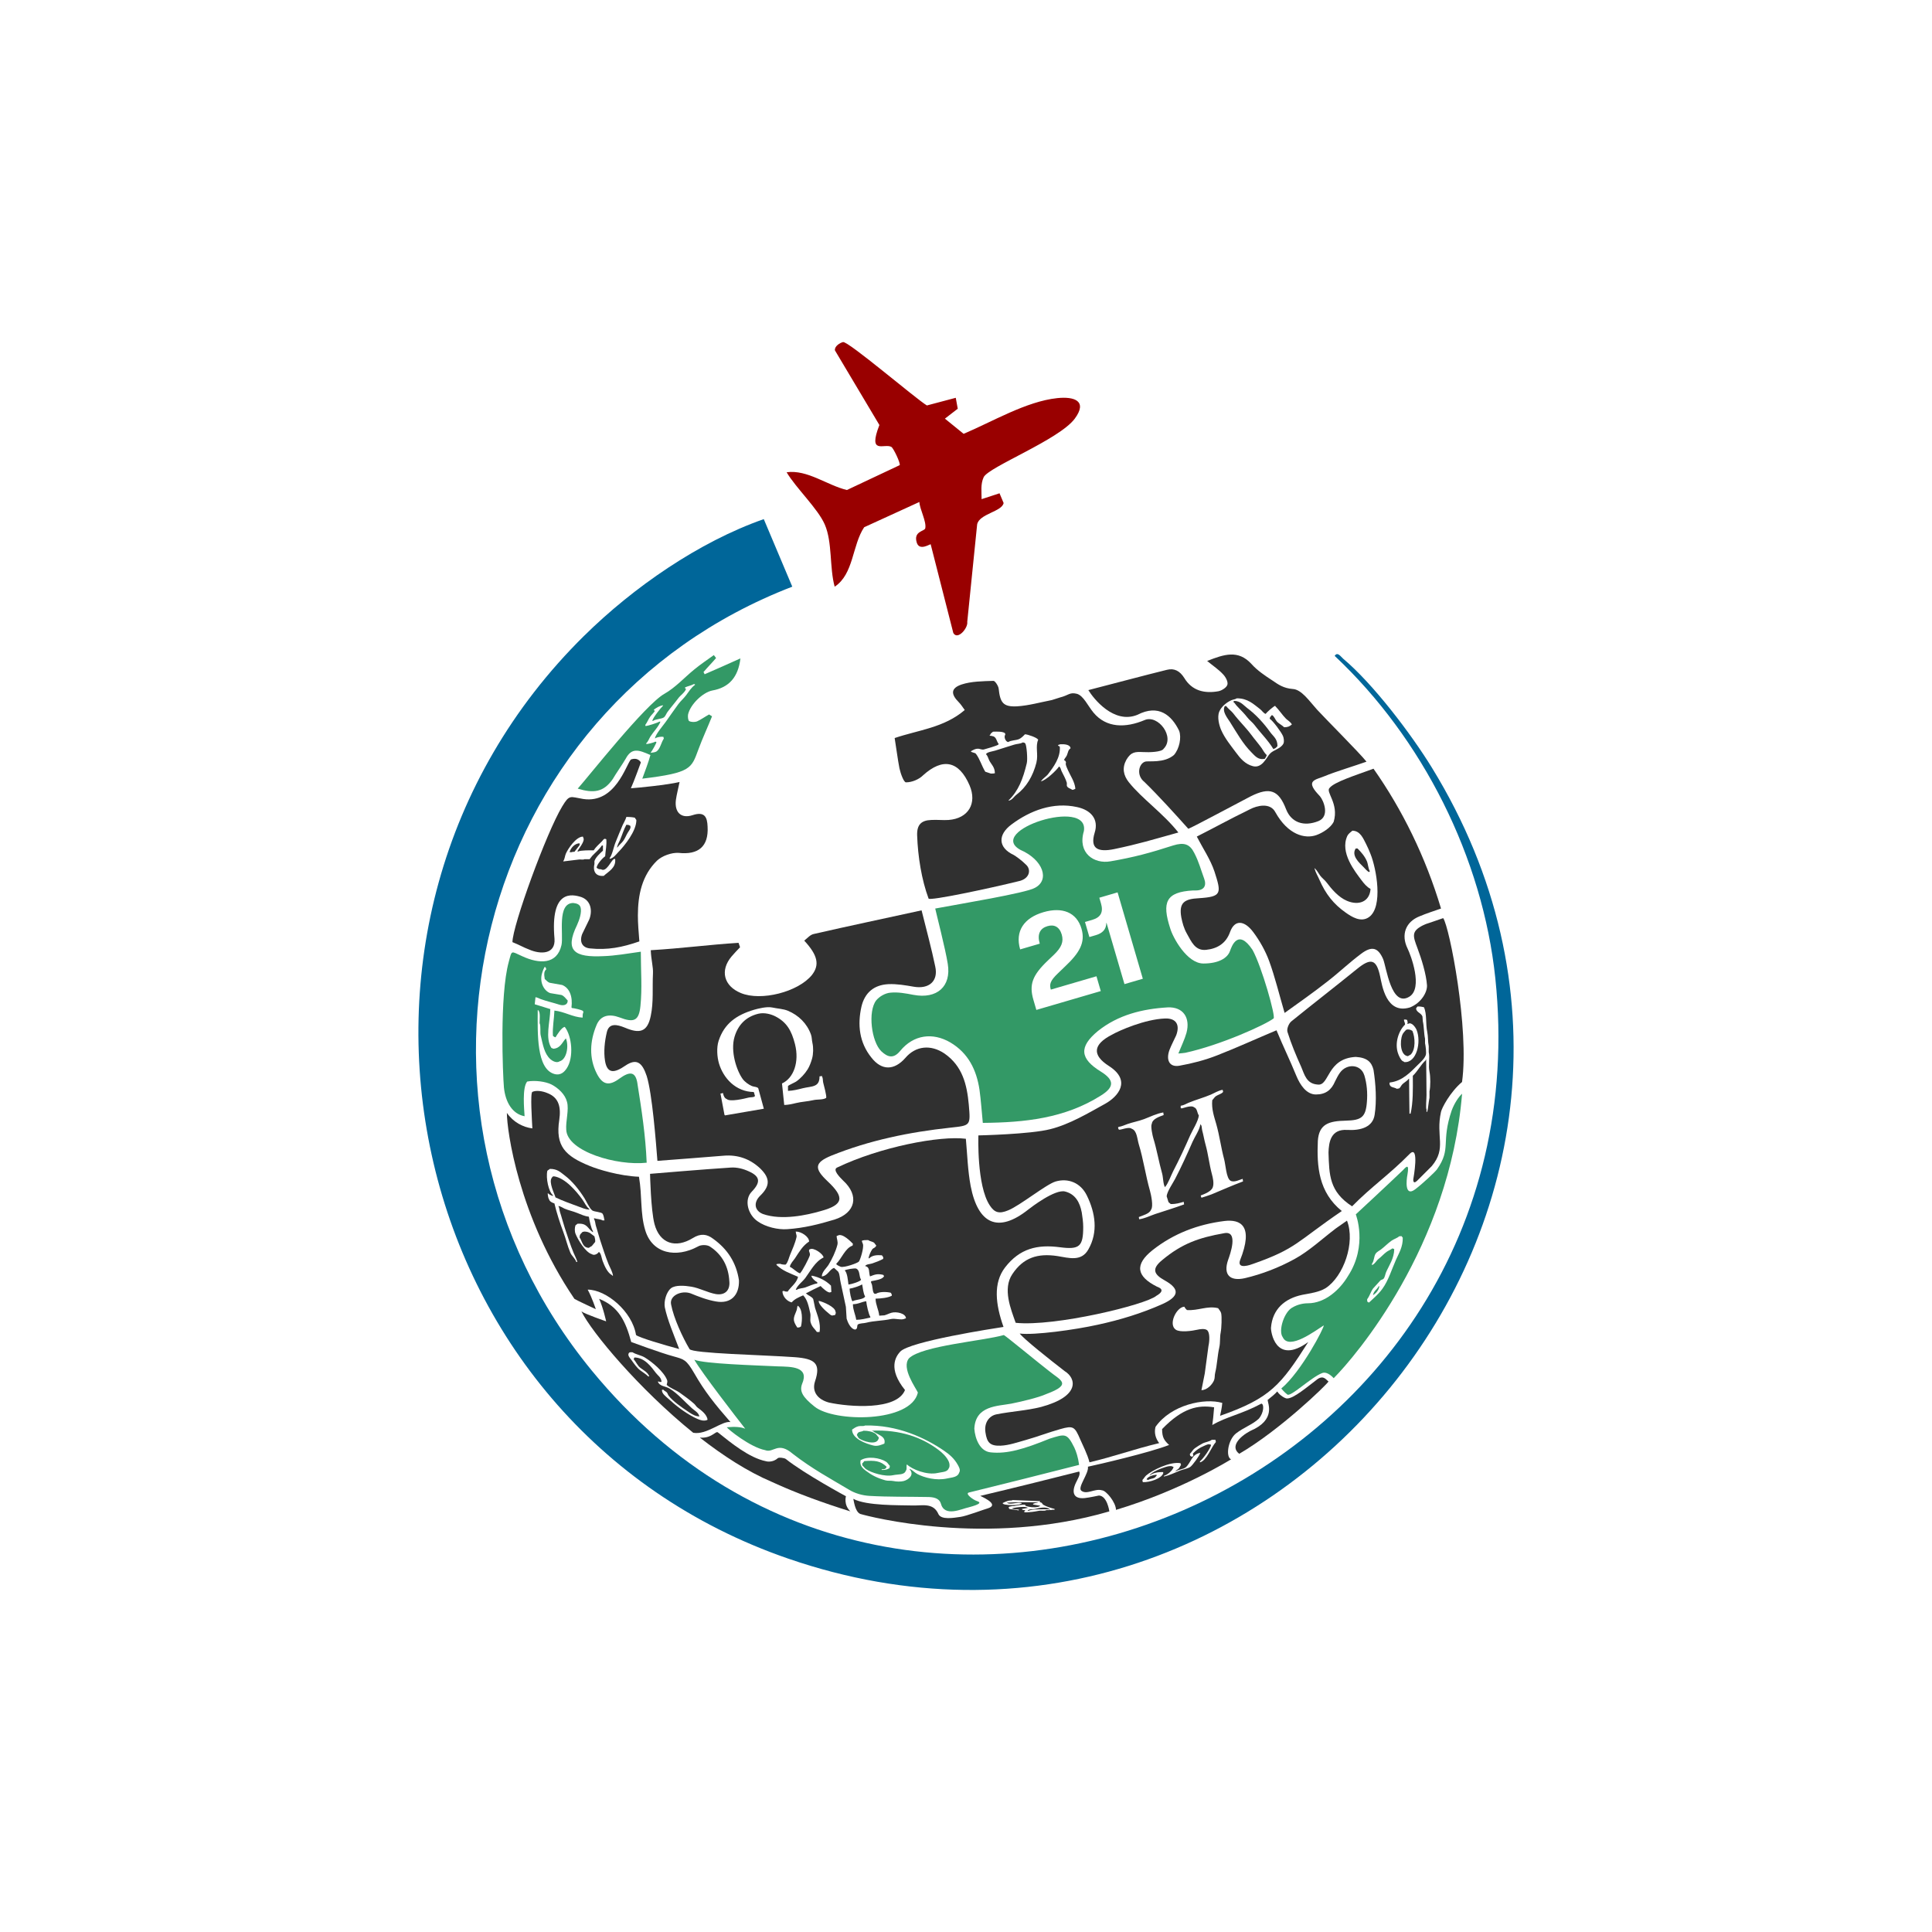 <?xml version="1.0" encoding="UTF-8"?>
<svg id="Layer_1" xmlns="http://www.w3.org/2000/svg" version="1.1" viewBox="0 0 1080 1080">
  <!-- Generator: Adobe Illustrator 29.5.1, SVG Export Plug-In . SVG Version: 2.1.0 Build 141)  -->
  <defs>
    <style>
      .st0 {
        fill: #900;
      }

      .st1 {
        fill: #396;
      }

      .st2 {
        fill: #303030;
      }

      .st3 {
        fill: #069;
      }
    </style>
  </defs>
  <g>
    <path class="st2" d="M388.13,767.73c-4.54-7.84-5.78-7.84-11.55-9.49-7.01-1.85-23.72-8.05-23.72-8.05-3.1-11.55-7.01-19.8-17.94-24.13,2.27,4.95,3.92,12.58,3.92,12.58,0,0-11.97-4.12-13.82-5.57,5.78,11.76,32.17,43.31,62.48,67.85,7.43,1.44,16.09-6.8,20.83-5.98-8.66-9.9-14.43-17.12-20.2-27.21ZM393.17,794.11c-.45-.03-.92-.13-1.4-.26-1.35-.36-2.68-1-3.68-1.51h-.01c-.07-.03-.15-.08-.22-.12-5.41-2.82-10.01-6.44-14.3-10.37-1.39-1.27-3.71-2.82-3.52-4.97h.83c.5.7,1.29.87,1.86,1.46.49.49.62,1.32,1.04,1.85,2.21,2.96,7.37,6.61,10.58,8.71,1.51,1.01,3.17,2.27,5.32,2.74.41.09.84.15,1.28.17-.05-.24-.12-.48-.21-.7-.7-1.71-2.72-2.78-3.94-3.88-4.03-3.58-7.78-8.09-12.42-10.97-2.33-1.43-5.66-1.21-6.64-3.95h.62c.31.22.84.21,1.44.21-.12-2.56-1.96-3.46-3.11-4.98-2.57-3.4-6.29-8.65-12.02-8.7-.23.44-.31.38-.42,1.04,1.37,1.47,2.1,3.56,3.73,4.77,1.78,1.32,4.17,2.53,4.97,4.76h-.62c-1.26-1.27-2.9-2.24-4.36-3.33-1.93-1.44-3.55-3.78-4.97-5.79-.56-.79-2.15-2.39-1.65-3.53.33-.96.99-.9,2.28-.82,1.75,1.19,4.94,1.72,6.84,2.91,4.11,2.52,10.68,7.94,12.44,12.63.43,1.14-.27,2.25-.21,2.7,1.98,1.84,5.03,2.78,7.27,4.34,2.69,1.9,5.6,4.02,8.08,6.22.66.59,1.15,1.54,1.86,2.07,1,.76,2.39,1.76,3.54,2.96,1.07,1.13,1.93,2.45,2.07,3.88-.68.41-1.5.51-2.36.44Z"/>
    <path class="st2" d="M472.89,836.41s-23.3-12.58-33.62-20.83c-.82-.62-3.92-1.03-4.54-.41-2.68,2.47-6.19,1.86-6.6,1.65-9.28-1.86-19.59-10.31-26.81-16.09-1.24-1.03-3.51,3.51-10.11,2.89,12.99,10.11,26.6,18.97,40.22,24.75,13.82,6.39,29.29,11.96,43.93,16.5-3.92-3.71-2.47-8.46-2.47-8.46Z"/>
    <path class="st2" d="M614.36,836s-5.76,1.23-8.03,1.44c-6.19.62-7.43-3.1-4.95-8.45.83-1.86,2.89-4.95,1.85-6.39-19.59,4.95-35.26,8.86-55.26,13.61,3.51,1.64,10.31,5.15,4.12,7.01-1.65.41-11.96,4.33-15.27,4.74-4.12.62-10.52,1.65-12.17-1.44-2.89-6.8-9.28-4.74-14.64-4.95-7.64-.21-25.78.21-33-3.71.21.42.83,7.22,3.92,8.45,4.12,1.25,70.11,18.77,139.2-1.43,0-.21-1.23-8.66-5.78-8.87ZM589.52,843.95h-1.46c-.29.19-.69.19-1.25.2.01-.65.35-.28-.2-.62-1.98-1.49-5.79-.55-8.09,0-1.47.35-3.11-.12-3.92.83-.22.19-.03-.01-.21.21h.62c1.74-1.12,8.78-.84,11.61-.84v.42h-1.67c-1.08.69-2.89.09-4.36.42-2.47.52-4.94.82-7.87.82-.06-.14-.14-.28-.21-.41.35-.26.42-.43.63-.83-.23.01-.47.01-.69,0h-.01c-.4-.01-.75-.07-.95-.21-.16-.21-.08-.06-.21-.41,1.11-.2,2.21-.42,3.32-.62-.21-.16-.06-.08-.42-.2-1.25-.84-8.01.07-8.71.62h.42c.8.48,2.96.31,3.74.61v.21h-.21v.21c-1.53-.49-3.84-.51-5.17-.83-.16-.29-.24-.36-.31-.57-.03-.11-.07-.24-.1-.47.49-.27.57-.37,1.44-.42.38-.23.95-.1,1.54-.15h.02c.1-.01.21-.02.3-.05.83-.19,5.09-1.05,6.02-.63v.42c.45.24,1.14.47,1.92.62h0c2.12.44,5.02.48,6.36-.41-.22-.19-.01.01-.2-.21-1.25-.2-2.48-.42-3.73-.62v-.41c.2-.07.41-.14.61-.21.57-.36,1.72-.25,2.28-.63-2.34,0-4.75-.04-7.16-.04h-.01c-2.36-.01-4.72,0-7.01.08h-.01c-1.09.03-2.17.09-3.21.16v.22h.21c.92.58,2.56.3,4.2.07h.01c1.34-.21,2.68-.38,3.66-.07v.41h-.41c-.48.34-1.57.56-2.89.68-2.68.22-6.23-.02-7.07-.68-.16-.21-.07-.06-.21-.41.87-.47,2.05-.95,3.11-1.26.26-.07.51-.09.78-.11h.01c.63-.03,1.25,0,1.7-.3,1.89.08,3.77.15,5.66.23,3.23.13,6.45.26,9.68.38-.08.21-.14.42-.21.62,1.57.14,1.16.9,2.07,1.46,1.56.95,4.32,1.82,6.22,2.27v.42Z"/>
    <path class="st2" d="M646.53,824.36v.62c-.4.26-.68.83-1.05,1.04-1.07.63-2.5.56-3.53,1.25-.47-.06-.57-.05-.82-.22h-.2c.56-1.77,3.97-2.57,5.59-2.68Z"/>
    <path class="st2" d="M705.1,784.64c-11.13,5.99-19.39,7.22-27.42,11.96.2-1.02.83-6.8,1.02-9.9-8.86-1.44-17.53.21-29.08,12.17,0,4.74,1.23,6.39,3.92,8.87-10.93,4.32-39.6,10.92-45.38,12.16.62,3.72-5.97,11.55-3.71,13.41,3.1,2.47,7.64-1.44,11.55-.21,2.27,0,7.84,6.8,7.84,10.93,37.12-11.14,63.94-28.05,64.35-28.26-3.1-1.23-1.85-10.72,2.68-14.43,4.54-3.52,9.28-4.96,12.79-8.26,2.89-3.29,3.1-8.24,1.44-8.45ZM665.38,820.02c-1.7,1.09-3.88,1.28-5.81,2.07-2.82,1.14-5.72,2.58-8.91,3.32v-.42c1.94-.58,4.9-2.9,5.39-4.97-.21-.07-.42-.13-.62-.21-.85-.57-2.84-.07-3.74.21-2.71.85-7.74,2.69-9.11,4.76h.2c1.56-1.47,4.94-2,7.45-1.86v.42c.06.2.16.08,0,.21-.84,2.96-7.72,5.22-11.39,4.97-.12-.36-.19-.65-.21-1.23.78-.73,1.27-1.79,2.08-2.5,3.12-2.74,13.23-7.95,19.27-6.85v.42c.15.22.12.2.21.62-.47.48-.64,1.11-1.04,1.65-.56.75-1.54,1.07-2.07,1.86h.21c1.36-1.07,4.37-1.18,5.59-2.28,2.9-2.59,3.28-7.32,8.08-8.07-.33,1.56-4.4,7.1-5.6,7.88ZM670.78,817.5v-.62c1.42-.99,6.08-7.28,6.22-9.32h-.42c-.97-.61-2.56.31-3.32.62-2.93,1.23-4.41,2.34-6.43,4.35.07.69.38,1.11.21,1.22-.21.3-.41.38-.63.63-.35-.12-.19-.05-.4-.21-.79-.26-.82-.42-.84-1.46.99-.91,1.62-2.32,2.7-3.1,1.29-.95,2.97-1.96,4.34-2.69,1.56-.83,3.82-.98,5.19-2.07h2.07v.42c.15.23.14.36.21.83-2.56,2.78-5.1,10.41-8.92,11.39Z"/>
    <path class="st2" d="M736.66,770.82c-5.77,4.33-13.61,11.14-17.32,10.93-.82,0-3.71-1.44-5.36-3.92-1.44,1.65-3.09,2.89-5.36,4.74,0,1.86,4.95,11.14-9.69,17.32-6.19,3.3-11.34,8.87-6.19,12.79,22.69-13.2,48.88-38.57,49.91-40.42-1.44-1.03-2.68-3.51-5.98-1.44Z"/>
    <path class="st2" d="M783.96,578.36c.45-1.11,1.39-1.83,2.07-2.69.43-.08.4-.06.62-.21,1.57-.01,2,.29,2.9.83,1.58,3.73,1.82,10.24-.82,13.07-.41.45-1.2.61-1.65,1.04-4.34-.33-4.69-8.26-3.12-12.03Z"/>
    <path class="st2" d="M806.78,513.23c-4.33,1.44-6.39,2.27-9.7,3.31-.62.2-1.23.62-1.85.83-6.39,3.29-5.37,5.97-2.89,12.58,2.27,5.99,4.95,14.64,5.36,20.83.21,3.91-3.3,9.9-9.48,12.37-13.4,4.13-15.67-12.58-16.71-17.31-2.06-9.7-5.16-10.53-13-4.13-12.98,10.53-23.71,18.77-36.7,29.29-1.44,1.25-2.68,4.33-2.06,5.99,2.06,6.6,4.74,13,7.63,19.39,1.85,4.33,2.89,9.49,9.28,9.9,6.6.83,4.95-14.64,21.24-15.46,6.6.41,8.87,3.09,9.9,7.22,1.25,7.84,1.86,17.31.63,25.15-1.04,6.81-7.64,8.87-15.27,8.45-9.28-.62-10.32,6.81-10.52,12.59.41,12.58.41,21.86,13.19,30.11,10.93-11.14,20.62-17.54,32.38-29.5,5.36-4.95,1.85,14.23,1.85,14.23,0,0-.41,3.3,2.06,1.04,4.33-4.33,8.05-8.05,8.26-8.26,8.45-10.11,2.06-16.5,5.15-30.31.42-2.06,4.96-10.93,11.76-16.71,4.12-29.69-7.01-86.62-10.52-91.57ZM785.43,572.76c-.05-1.4-.49-1.43-.63-2.69.36-.13.21-.04.41-.2.44.06.84.13,1.26.2.3.56.41.88.41,1.86-.16.22-.07.06-.21.42h.42c2.07-1.32,4.29,2.14,4.77,3.32,2.79,6.81.01,18.63-6.85,18.04-.35-.42-.59-.29-1.05-.63-.94-.69-1.82-2.58-2.27-3.73-2.46-6.21.41-13.53,3.74-16.59ZM799.1,610.1v3.53c-.55,2.5-.69,5.64-1.25,7.86h-.42v-1.25c-.52-.86,0-5.95,0-8.08,0-6.65-.16-13.34-.2-19.9h-.22v.42c-2.78,2.46-4.52,6.15-7.24,8.7.07,7.48.19,15.01-1.25,21.15h-.62c-.06-6.05-.2-13.17-.21-19.48h-.21c-.99,1.43-2.89,2.15-3.94,3.52-.44.59-.82,1.48-1.44,1.86-.42.08-.83.15-1.25.22-1.67-1.04-4.03-.52-4.15-3.11.16-.21.07-.06.21-.42,6.96-.76,11.6-5.79,15.55-9.73,1.5-1.51,3.83-3.45,4.56-5.6.43-1.21-.08-5.12-.42-6.64v-2.49c-.65-3-.55-6.8-1.23-9.73-.08-.9-.15-1.79-.21-2.7-.66-1.89-3.1-2.26-3.53-4.15-.09-.63.3-.91.83-1.46,1.47-.02,2.49.17,3.52.42,1.75,3.81.87,9.27,1.87,13.89.51,2.34.3,5.5.82,7.87v3.32c.7,3.24-.33,7.49.42,10.98.59,2.81.61,8.2,0,11Z"/>
    <g>
      <path class="st1" d="M770.67,719.03h.41c-.27,2.06-1.83,3.91-3.33,4.79v.2h-.21c.36-2.48,2.26-3.17,3.13-4.98Z"/>
      <path class="st1" d="M811.52,620.69c-6.18,18.14,0,21.24-8.24,33-1.04,1.43-8.05,8.03-12.17,11.13-5.99,4.54-4.95-5.16-4.33-8.26,1.02-5.97-.42-4.74-2.48-2.47-9.69,9.28-26.4,24.74-26.4,24.74,0,0,6.81,17.33-4.33,34.44-4.53,7.63-12.79,15.27-22.47,15.27-2.89,0-5.99.81-8.45,2.26-4.75,2.27-8.26,13.2-5.58,16.71,3.52,7.63,18.56-3.92,22.89-6.6.63.62-12.37,25.78-23.71,35.27.2.2,1.64,2.06,3.3,3.3,1.65,1.86,13.2-9.49,19.6-11.96,2.06-.83,4.74,1.03,6.39,2.89,11.96-11.96,64.76-73.42,71.77-159.01-1.85,1.64-4.33,5.36-5.78,9.28ZM780.41,704.1c-2.5,5.65-4.23,11.64-7.66,16.37-2.21,3.04-4.8,5.15-7.46,7.67-.26-.1-.63-.24-.84-.42-.21-.31-.21-.85-.2-1.44,1.4-1.79,2-4.2,3.31-6,1.4-1.54,2.78-3.05,4.17-4.58.44-.33,1.26-.43,1.64-.83.82-.83.97-2.58,1.46-3.71,1.69-3.88,4.46-7.59,4.56-12.86-.44-.23-.4-.3-1.05-.43-.95.78-2.1,1.16-3.11,1.86-1.61,1.14-2.96,2.75-4.55,3.96-1.3.98-2.08,2.91-3.74,3.52v-.83c1.23-1.37,1.02-4.03,2.07-5.6.63-.94,1.98-1.57,2.91-2.27,2.03-1.53,3.9-3.51,6-4.98,1.36-.93,3.1-1.42,4.36-2.48h0s1.26-.01,1.26-.01c.16.3.37.59.61.83.13,5.15-2.15,8.66-3.73,12.23Z"/>
    </g>
    <g>
      <path class="st1" d="M482.73,799.77c2.63.01,5.01.54,6.63,1.64.73.5,1.15,1.53,1.87,2.07-.02.52-.02.78-.21,1.05-1.35,3.66-8.94.94-10.78-.43-.58-.41-.8-1.29-1.23-1.85.07-.43.05-.41.21-.62.57-1.59,2.19-1.06,3.52-1.86Z"/>
      <path class="st1" d="M546.1,839.09c-2.06-.63-6.8-4.13-4.53-4.75,20.82-5.16,40-9.9,61.66-15.46-.62-4.54-1.65-7.43-2.68-9.69-4.12-8.26-5.16-7.64-13.82-4.96-14.23,5.78-23.72,8.66-33,7.64-5.97-.62-8.65-7.64-9.07-13.2.62-13,13-12.58,20.62-14.02,5.16-1.04,15.06-3.3,19.6-5.37,15.06-5.57,7.63-7.84,1.65-12.79-5.37-4.12-24.14-19.59-25.37-20.2-11.55,3.3-45.79,5.97-53.01,12.98-4.53,5.37,3.92,16.71,4.95,19.19-3.91,16.91-46.81,16.7-57.75,7.84-6.8-5.37-8.45-8.66-7.01-12.59,4.33-9.9-6.18-9.69-13.4-9.9-13.4-.62-41.04-1.44-46.81-3.71,4.12,7.22,23.92,32.79,28.46,38.57-2.48-1.02-5.57-1.23-10.32-.83.62,1.04,13,11.14,21.45,12.8,4.74,1.85,7.01-5.16,15.46,2.06,10.93,8.45,20.63,13.61,31.35,20.01,3.31,2.06,7.64,3.3,11.55,3.5,10.72.62,21.45.41,32.17.62,3.1,0,6.6.41,7.64,3.5,2.06,8.05,11.54,3.1,15.67,2.27,6.18-1.65,7.21-2.69,4.53-3.51ZM536.2,823.15c-.84,2.68-3.88,2.68-6.82,3.33-6.01,1.32-12.61-.41-16.59-2.49-1.5-.8-2.78-2.33-4.36-2.91v.2c3,3.18-.68,5.97-3.31,6.64-1.6.42-4.13.34-5.6,0-1.68-.36-3.04.02-4.56-.4-4.75-1.35-7.6-2.84-10.99-5.39-1.68-1.27-3.51-2.86-2.9-5.8,3.87-2.54,10.9-1.41,14.3.82.86.57,1.36,1.56,2.07,2.29-.07.41-.14.83-.21,1.25-1.23.72-2.17,1.05-4.34,1.03v-.4c1.2.05,2.1-.05,2.48-.84.16-.21.13-.19.21-.61-3.45-3.26-6.47-3.56-12.45-3.11-.31.47-.82,1.05-1.23,1.44.12.34.17.5.21,1.04.73.58,1.29,1.55,2.07,2.07,2.81,1.9,10.33,4.36,15.14,3.32,2.92-.63,6.13.02,7.04-2.48.87-1.01.06-2.54.62-3.53,2.78,2.72,11.13,6.16,17.21,4.77,2.64-.61,5.39-.4,6.23-2.7.61-.84.42-2.52,0-3.53-1.14-2.74-3.75-5.16-6.02-6.84-9.08-6.77-20.98-11.21-36.89-10.58v.2h.42c2.36,2.12,7.56,2.75,6.43,7.06-1.46.5-3.69,1.69-6.22,1.04-4.24-1.06-11.85-3.81-11.82-8.9,1.09-.7,2.01-1.47,3.53-1.86,1.08-.3,2.84.14,3.71-.41,18.04-.45,33.61,6.87,44.16,14.09,3.19,2.17,5.74,4.42,7.67,7.86.45.84,1.76,2.88.82,4.33Z"/>
    </g>
    <path class="st2" d="M762.65,601.09c-1.86-6.18-9.7-6.8-13.61-1.44-1.04,1.44-1.86,3.1-2.69,4.75-2.06,4.95-5.36,7.42-10.72,7.42s-8.86-5.36-10.92-10.31c-3.71-9.08-7.22-16.09-11.14-25.57-11.34,4.74-22.07,9.69-33.2,14.02-6.8,2.68-14.02,4.53-21.04,5.78-5.76,1.02-7.63-3.31-5.57-8.87,1.04-2.68,2.48-5.36,3.71-8.05,2.27-5.97,0-9.69-6.18-9.48-11.34.41-25.78,6.8-29.71,9.07-10.52,5.37-11.34,11.34-1.64,17.52,12.79,8.26,4.95,17.12-2.06,21.04-9.7,5.36-20.01,11.55-30.73,14.23-11.14,2.89-40.22,3.5-40.22,3.5,0,0-1.04,28.05,6.39,39.18,2.68,4.12,5.37,4.75,10.32,2.68,6.59-2.68,21.03-14.43,26.4-16.08,7.01-2.06,14.02.62,17.53,7.84,4.74,9.69,6.39,20.41.83,30.11-3.92,7.01-10.93,4.74-17.33,3.71-10.93-1.65-18.97.81-25.16,10.1-5.57,8.26-.82,19.6,1.86,27.22,21.86,2.27,72.8-10.11,78.58-15.06,5.78-3.3,1.44-4.74.41-5.15-11.55-5.78-12.58-12.38-2.47-20.42,11.75-9.28,25.36-14.44,40.21-16.29,8.87-1.04,16.5,2.48,8.66,22.07-1.65,5.16,5.78,2.48,7.43,1.86,24.13-8.47,24.13-12.17,49.49-29.5-13-10.51-14.02-24.95-13.4-39.18.62-9.49,6.18-11.14,15.67-11.34,8.66-.21,11.13-1.86,11.76-10.53.41-4.95,0-10.1-1.44-14.85ZM677.23,667.67c-.82.35-5.46,1.86-5.59,1.86-.21-.29-.33-.8-.42-1.25,2.24-.84,5.71-2.24,6.64-4.34.95-2.19.14-5.66-.42-7.67-1.47-5.51-2.05-11.14-3.52-16.38-.77-2.72-1.15-5.38-1.86-7.87-.34-1.22-.08-2.93-1.04-3.52-.41,3.05-3.17,7.02-4.36,9.73-3.12,7.1-6.21,13.94-9.73,20.72-1.19,2.31-4.54,7.14-4.76,9.75.35,1.11.69,2.21,1.04,3.32.41.35.82.69,1.25,1.04,3.2.07,4.96-.63,7.25-1.23.07.47.13.97.21,1.44-5.34,1.98-10.61,3.54-16.17,5.39-2.86.98-5.75,2.46-8.94,2.93-.07-.41-.13-.83-.2-1.25,2.2-.92,6.06-1.84,6.85-4.15,1.41-1.75-.02-8.45-.63-10.57-2.41-8.48-3.69-17.64-6.22-25.91-.93-3.06-1.02-7.71-3.94-8.71-1.86-1.43-6.42.98-7.25.42-.28-.35-.34-.66-.41-1.25h.21v-.22c1.84-.2,3.61-1.13,5.17-1.65,3.14-1.05,6.01-1.54,9.12-2.69,3.3-1.23,7.1-3.18,10.78-3.74.07.49.14.98.21,1.46-2.33.86-6.37,2.12-6.64,4.97-.78,1.18.47,6.67.83,7.87,1.96,6.33,3.13,13.44,4.97,19.9.61,2.15.52,6.11,1.65,7.66v-.21c1.72-1.92,3.27-6.42,4.56-8.91,3.4-6.52,6.49-13.16,9.53-20.1,1.26-2.82,4.46-7.77,4.77-10.98-1.06-1.48-.83-3.91-2.69-4.56-1.64-1.44-6.82.85-7.04.62-.14-.08-.28-.14-.42-.21v-1.25c1.67-.19,3.04-1.12,4.36-1.66,4.23-1.75,8.29-2.79,12.44-4.55,2.04-.87,4.24-2.33,6.64-2.7.12.57.36.98.21,1.25-.9,1.08-2.77,1.47-3.94,2.28-.86.59-1.34,1.55-2.07,2.27-.47,5.07,1.11,9.35,2.28,13.47,1.82,6.45,2.63,13.12,4.36,19.49.86,3.25,1.19,10.58,3.52,12.02,2.03,1.26,5.38-.65,6.84-1.02.07.48.13.95.21,1.44-5.89,2.22-11.83,4.8-17.62,7.25Z"/>
    <path class="st1" d="M700.16,530.98c-8.24-12.38-11.75-1.65-12.58.62-1.44,4.12-6.6,7.01-14.85,7.01-9.28,0-17.12-14.65-18.56-19.6-4.75-14.64-2.48-20.41,12.79-21.24h1.44c4.74,0,6.18-2.68,4.74-6.6-2.06-5.57-2.89-9.28-5.57-14.43-2.48-4.95-5.78-5.99-11.76-4.13-12.79,4.13-21.86,6.6-35.05,8.87-9.08,1.65-18.56-4.54-14.86-16.91,3.1-18.98-55.06-.21-35.47,10.52,12.79,5.57,16.5,16.91,8.05,21.24-4.95,2.89-42.49,9.07-55.68,11.55.41,2.06,5.78,22.89,7.01,30.94,2.06,12.58-5.99,19.8-19.18,17.31-4.33-.83-8.66-1.64-12.79-1.23-2.89.21-6.19,2.06-8.05,4.33-4.74,6.18-2.68,23.1,2.89,28.46,3.51,3.3,6.81,4.33,10.52-.21,7.43-9.07,18.15-10.52,28.05-4.74,10.11,5.99,14.64,15.46,16.29,26.4.83,5.99,1.23,12.17,1.86,18.56,23.3-.21,45.77-2.48,65.99-15.27,7.63-4.74,7.63-8.66,0-13.4-11.75-7.22-12.38-13.82-1.65-22.68,11.34-9.07,24.95-12.38,38.99-13.21,8.66-.41,12.79,5.78,10.52,14.23-1.04,3.71-2.89,7.43-4.54,11.55,1.86-.2,2.89-.2,3.92-.41,19.8-4.33,44.75-15.67,49.29-19.18,1.44-.62-6.6-29.08-11.76-38.36ZM579.32,564.54l-1.63-5.59c-2.5-8.55-.65-13.73,8.14-22.08l3.17-3.02c4.45-4.23,5.68-7.43,4.52-11.43-1.27-4.34-4.24-5.8-7.96-4.7-4.08,1.19-5.92,4.35-4.33,9.8l-10.96,3.2c-2.99-10.21,2.18-17.63,13.01-20.8,10.48-3.07,18.58.02,21.29,9.27,2.26,7.73-1.14,13.52-9.37,21.24l-3.8,3.66c-4.45,4.23-4.84,6.21-3.99,9.11l25.52-7.46,2.41,8.28-36.01,10.53ZM628.58,550.13l-10.01-34.21-.13.03c-.07,3.62-2.15,5.72-5.88,6.81l-3.59,1.05-2.46-8.42,4.01-1.16c4.96-1.46,6.32-4.47,4.95-9.16l-.94-3.24,10.21-2.99,14.11,48.29-10.27,3Z"/>
    <g>
      <path class="st2" d="M474.29,718.07c-.28-2.19-.64-6.68-2.07-7.87.33-.56,5.82-1.43,6.43-1.04,2.2,1.01,1.42,4.25,2.69,6.22-.43,1.01-5.48,2.56-7.04,2.69Z"/>
      <path class="st2" d="M476.57,727.41c-.72-.44-1.68-5.64-1.65-7.05,1.58-.15,5.68-1.51,6.84-2.29h.21c.4,1.89.62,5.12,1.65,6.64-.73,1.82-5.32,1.67-7.04,2.7Z"/>
      <path class="st2" d="M484.23,727.4c.16,1.92,1.35,7.37,2.28,8.7v.42c-2.49.54-5.1,1.26-7.87,1.26-.43-2.97-1.85-5.55-1.86-8.71,3.18-.07,4.82-1.35,7.45-1.67Z"/>
      <path class="st2" d="M604.67,677.61c-1.02-5.37-3.51-10.11-9.28-11.55-5.57-1.44-18.77,8.66-20.62,10.11-16.91,13.4-28.05,8.05-32.17-13.19-1.65-8.87-1.85-17.33-2.68-26.4-14.44-1.86-47.85,4.53-71.97,16.08-2.68,1.23,1.44,5.36,3.3,7.22,9.28,8.45,7.01,18.14-4.74,21.86-8.87,2.68-17.12,4.75-26.4,5.37-5.16.41-12.17-1.25-16.5-4.33-5.57-3.71-7.84-12.17-3.3-16.71,4.95-5.16,4.74-8.45-1.86-11.34-3.1-1.44-6.6-2.27-9.9-2.06-13.4.83-45.17,3.51-45.17,3.51,0,0,.42,20.21,2.48,28.05,2.89,10.92,11.75,13.81,21.45,7.84,4.33-2.69,7.84-2.27,11.34.41,8.05,5.78,13,13.4,14.44,23.3.2,8.26-4.54,13.21-12.79,11.76-4.95-.83-9.7-2.68-14.23-4.54-5.16-1.85-11.97,1.25-10.93,6.19,1.44,7.63,6.39,18.35,10.31,24.95,1.44,2.47,41.87,3.3,58.78,4.53,11.13.83,14.85,3.31,11.34,13.61-1.85,5.78,1.65,10.11,7.84,11.76,11.34,2.47,37.95,4.53,42.49-7.01-9.7-11.97-5.16-18.77-2.69-21.45,5.37-5.78,52.39-12.99,57.75-13.82-4.53-12.79-5.78-24.55.83-33.2,8.26-10.72,18.15-13,30.73-11.34,10.93,1.43,13-.42,13-11.35,0-2.68-.42-5.57-.83-8.24ZM447.76,741.49c-.66.42-.84.62-2.07.62-2.79-4.23-2.21-5.15-.42-9.54.34-.84.3-1.98.62-2.69,2.83,1.62,2.7,8.16,1.87,11.61ZM458.12,744.6h-1.46c-1.29-1.89-2.72-2.69-3.52-5.38-.45-1.52.19-3.43-.21-5.18-.91-3.98-1.58-7.49-3.94-9.94-2.57,1.09-4.72,2.01-6.44,3.94-2.55-.57-5.08-3.17-5.17-6.22.31-.11.36-.13.84-.21.49.36,1.2.42,2.06.42,1.69-2.57,5.15-4.87,5.81-8.3-4.76-2.1-8.54-3.26-12.03-6.64v-.42c.5-.16,1.28-.21,2.06-.2.54.37,2.83.57,3.12.41,1.3-1.4,1.68-3.67,2.49-5.59,1.23-2.96,2.78-6.37,3.52-9.74.23-1.13-.41-1.84-.42-3.11,2.99-.05,7.44,2.83,7.46,5.58-3.6,2.35-5.5,5.75-7.87,9.34-.93,1.41-2.54,2.86-2.9,4.77,2.04.99,3.66,3,5.8,3.73v-.21c1.04-.84,5-8.36,5.39-9.96.3-1.21-.72-2.14-.42-2.9.27-.52-.09-.14.42-.41,2.03-1.3,7.55,2.64,7.66,4.56-4.75,2.34-7.14,7.32-10.15,11.4-1.53,2.07-4.49,4.12-5.39,6.64h.62c1.23-.83,3.06-.76,4.58-1.25,2.2-.73,4.39-1.92,6.85-2.28v-.62c-1.25-.72-2.85-2.1-3.34-3.53h.21v-.21c4.32.83,8.17,2.98,10.78,5.59.08,1.19.15,2.35.21,3.53-.2.08-.41.14-.62.2-1.19.64-4.65-2.68-5.39-3.52-2.77,1.25-5.61,2.77-8.29,4.15.21.16.06.08.42.2,1.16,1.12,2.86,1.49,3.73,2.91.35,1.65.7,3.33,1.04,4.98,1.16,3.87,3.4,8.59,2.49,13.46ZM466.83,735.06c-.34.12-.5.17-1.05.21-1.06.49-2-.71-2.7-1.23-1.4-1.05-5.8-5.05-5.38-6.85,2.46.5,9.22,3.41,9.33,6.02.4.59.03,1.3-.2,1.85ZM505.81,737.13c-1.76,1.04-5.45-.29-7.67.2-4.69,1.04-9.64.95-13.88,2.07-1.55.42-3.61.21-4.77,1.04-.5.86-.1,1.9-.83,2.49-.41.31-.69.38-1.05.21-2.14-.49-3.78-3.97-4.34-6-.14-2.21-.28-4.41-.42-6.64-.95-4.48-1.93-8.98-2.9-13.47-.56-2.13-.36-4.58-1.44-6.21-.77-.69-1.51-1.37-2.28-2.08-2.63.96-3.45,4.45-6.84,4.79.1-2.61,2.59-4.61,3.74-6.44,1.9-3.05,4.02-7.46,4.97-11.19.47-1.87-.41-3.21-.41-4.98.2-.07.41-.13.61-.2,2.56-1.66,7.49,3.52,8.5,4.56-.07.35-.14.69-.21,1.04-4.06,1.25-6.18,7.39-9.12,10.15.13.36.03.2.21.41.38.4,1.79,1.09,2.27,1.25,2.04.62,9.51-2.08,10.17-2.9.79-1,2.85-7.6,2.28-9.75-.16-.56-.51-1.06-.63-1.86.83-.43,2.14-.43,3.53-.41.93.71,2.33.78,3.31,1.46.41.55.83,1.11,1.25,1.64v.21h-.21c-.41,1.14-1.49,1.02-2.07,1.88-.86,1.21-1.82,3.42-2.06,4.97h.4c1.67-1.61,4.05-1.89,7.04-1.66.43.65.72.62.84,1.66-.17.21-.07.06-.21.42-1.74.93-4.02,1.82-6.02,2.48-1.28.43-3.32.38-3.94,1.44,2.88.78,1.83,3,2.7,5.81,2.81-1.09,4.2-1.65,7.45-.84.15.27.22.44.41.63-.13.36-.03.2-.2.41-1.16,1.62-4.82,2.01-7.04,2.49v.83c1.05,1.55.5,4.54,1.65,6.01.26.19.51.19,1.04.2,1.84-1.26,5.92-1.18,8.29-.61.38.61.57.61.62,1.65-2.08,1.19-6,1.6-9.11,1.67.07,3.52,1.74,6.15,2.06,9.51.97-.06,1.94-.13,2.91-.2,1.25-.33,2.69-1.09,3.94-1.44,2.81-.79,7.99.37,8.09,3.09-.2.07-.41.14-.62.22Z"/>
    </g>
    <path class="st2" d="M541.57,617.59c-1.04-11.34-3.52-21.66-13.61-28.67-7.64-5.15-16.09-4.33-21.87,2.48-6.18,7.01-13.19,7.22-18.97-.21-6.81-8.45-7.84-18.35-5.57-28.46,1.85-7.84,7.01-12.17,15.06-12.58,4.74-.21,9.48.62,14.23,1.44,8.45,1.44,13.81-3.1,11.96-11.34-2.06-9.91-4.75-19.81-7.63-31.36-20.63,4.54-40.43,8.66-60.23,13.21-2.06.41-3.51,2.27-5.37,3.71,7.64,8.24,8.66,13.61,4.33,19.18-7.63,9.49-28.46,14.85-39.8,10.11-9.49-3.92-11.75-12.59-5.16-20.42,1.44-1.64,3.1-3.5,4.75-5.15-.21-.83-.62-1.65-.83-2.48-16.71,1.04-31.56,3.1-49.08,4.12.2,5.37,1.44,9.49,1.23,12.99-.41,8.24.41,15.88-1.23,23.72-1.86,9.07-6.19,10.11-14.44,6.6-4.54-1.86-8.87-2.69-10.11,2.47-1.23,5.16-1.85,10.93-1.02,16.09,1.23,7.42,5.36,6.8,11.34,2.68,6.39-4.33,9.48-1.65,11.96,5.78,3.1,9.9,5.16,36.91,5.99,47.43,13.81-1.02,23.92-1.85,37.11-2.89,7.64-.62,14.44,1.65,20.22,7.01,5.78,5.58,5.78,9.91,0,15.48-3.71,3.7-3.1,8.24,1.65,10.11,10.52,3.7,24.54.62,32.37-1.65,12.8-3.5,13.41-7.63,3.71-16.71-7.42-7.01-7.42-10.3,2.06-14.23,21.45-8.66,43.73-13.19,66.62-15.67,11.34-1.23,11.34-1.02,10.32-12.79ZM461.82,613.74c-1.75,1.18-5,.71-7.25,1.26-3.09.73-6.45.84-9.75,1.65-1.97.49-4.1.98-6.43,1.04-.42-4.01-.84-8.01-1.25-12.02,6.57-3,9.77-12.09,7.27-21.97-1.94-7.65-4.66-12.29-10.98-15.55-2.22-1.13-6.02-2.31-9.55-1.46-6.96,1.71-11.27,6.23-13.26,12.86-2.45,8.19,1.22,19.05,4.56,23.63,1.11,1.53,3.35,3.19,5.17,3.94,1.07.45,2.93.35,3.53,1.25,1.04,3.81,2.07,7.6,3.11,11.41-7.25,1.23-14.51,2.48-21.76,3.74v-.21h-.22c-.76-4.01-1.51-8.02-2.27-12.03h.42c.27-.19.52-.19,1.04-.21.14,1.41.91,2.93,2.07,3.31,1.83,1.72,9.77-.21,12.23-.83,1.2-.3,2.46-.02,3.32-.62.16-.21.08-.06.21-.42-.3-.48-.29-1.4-.62-1.86v-.2c-10.2-.15-17.05-7.79-19.49-15.96-1.06-3.55-1.44-8.84-.21-12.65,3.16-9.65,9.92-14.46,19.91-17.41,2.05-.61,7.13-1.86,9.96-1.25,3.18.69,6.22.73,8.91,1.86,5.92,2.5,10.61,7.04,12.84,13.26.58,1.61.42,2.99.83,4.76.59,2.58.51,6.15-.21,8.71-.56,2.01-1.42,4.31-2.48,6.02-1.56,2.5-4.02,5.16-6.44,6.82-.68.48-4.31,2.06-4.54,2.49v2.69c2.78-.04,5.81-.83,8.28-1.46,4.96-1.22,9.43-.36,9.34-6.63.48-.07.97-.14,1.44-.21v.42c.58.9.33,2.12.63,3.31.35,1.44,2.06,7.62,1.65,8.5Z"/>
    <path class="st2" d="M752.95,682.35c-2.06,1.44-4.12,2.89-6.18,4.33-7.63,5.78-14.85,12.59-23.1,17.12-8.66,4.75-18.14,8.45-27.84,10.72-8.45,1.86-12.17-2.06-9.28-10.3,1.04-2.89,5.99-16.5-2.27-14.85-14.02,2.47-23.51,5.76-34.64,15.04-5.78,4.75-4.95,7.84,1.44,11.34,8.87,4.96,7.84,9.08-1.23,13.21-11.55,5.16-23.72,8.87-36.1,11.55-12.98,2.89-35.68,5.97-43.71,4.95,2.06,2.89,17.12,14.85,25.15,21.03,6.39,3.92,8.87,14.03-13.19,20-8.05,2.06-16.71,2.48-24.95,4.13-4.12.81-7.01,4.74-6.18,10.1.82,5.58,2.47,7.64,8.45,7.43,4.74-.21,9.28-1.85,13.81-3.1,6.6-1.85,13-4.33,19.6-6.18,7.22-2.06,8.05-1.44,11.13,5.78,1.23,2.89,4.12,8.45,5.16,12.79,14.02-3.3,24.34-7.22,38.97-10.73-2.06-2.68-2.89-5.78-2.06-9.07,8.66-12.38,27.43-16.29,37.33-13.4-.21,2.88-1.04,6.18-1.23,7.21,28.25-9.9,34.03-17.31,49.29-41.24-18.56,13.4-21.04-6.39-20.83-8.05.83-10.3,7.63-16.29,17.53-18.35,4.33-.83,9.28-1.44,13-3.71,10.11-6.59,16.71-25.57,11.96-37.74ZM682.4,744.78c-.61,2.74-.15,5.54-.82,8.49-1.04,4.56-1.19,9.75-2.28,14.1-.38,1.51-.1,2.78-.62,4.15-.9,2.33-3.89,5.58-7.07,5.59.63-3.11,1.25-6.22,1.86-9.32.69-5.12,1.39-10.24,2.07-15.35.61-2.73.92-7.63-.83-8.92-1.28-.93-3.78-.57-5.38-.2-2.89.68-9.65,1.61-12.03,0-4.44-2.98.4-12.73,4.77-12.86.4.87.84,1.23,1.43,1.87,6.29.44,11.38-2.54,17.43-1.05.54.83,1.34,1.65,1.67,2.7.52,1.9.23,8.73-.22,10.78Z"/>
    <path class="st2" d="M764.07,481.35c.68,1.56.79,4.22,1.65,5.6-.13.36-.03.21-.2.42-.55.52-2.82-2.19-3.33-2.7-2.31-2.32-6.96-6.39-4.34-10.36h1.04c2.03,2.11,3.9,4.13,5.18,7.05Z"/>
    <path class="st2" d="M793.58,512.21c3.92-1.65,7.84-2.89,11.96-4.33-8.65-28.88-21.65-55.28-37.74-78.17-10.72,3.92-21.86,7.43-24.54,10.72-2.48,2.27,5.36,8.66,2.27,18.98-1.65,3.3-6.19,6.18-9.7,7.42-6.39,2.27-15.88-.2-22.89-12.79-2.89-5.57-10.31-3.7-14.23-1.64-13.4,6.59-17.12,8.86-29.69,15.25,3.51,6.81,7.63,12.79,9.9,19.6,3.91,12.17,4.12,14.02-8.66,14.85-8.24.41-11.34,2.48-9.9,10.72.62,3.1,1.44,6.18,3.1,9.07,2.47,4.33,4.53,9.7,10.72,9.08,6.18-.63,11.13-3.52,13.4-9.91,2.68-7.42,8.24-6.39,13,0,3.7,4.95,6.8,10.53,8.86,16.09,3.31,9.07,5.57,18.56,8.66,29.08,8.05-5.78,16.29-11.55,24.13-17.73,6.39-4.95,12.17-10.51,18.56-15.27,5.99-4.53,9.49-3.7,12.38,2.89,1.85,4.54,4.54,27.22,14.64,21.04,7.84-4.75.83-23.31-1.02-27.02-3.71-7.64-1.04-14.86,6.8-17.94ZM765.31,512.64c-4.56,3.29-9.86-.25-13.05-2.48-6.77-4.75-11.23-10.39-14.73-18.44-.84-1.96-2.12-3.99-2.69-6.23h.42v.21c1.11,1.07,1.77,2.48,2.69,3.73.99,1.35,2.53,2.43,3.52,3.74,2.95,3.89,6.7,8.35,11.41,10.37,6.63,2.85,12.79.57,13.26-6.64-2.06-1.04-3.63-2.98-4.98-4.76-3.77-5.04-12.15-15.44-8.08-24.67.64-1.42,1.8-2.17,2.91-3.11,4.46.06,6.1,4.46,7.67,7.46.94,1.82,1.62,3.48,2.48,5.6,3.27,8.05,7.17,29.47-.83,35.22Z"/>
    <path class="st2" d="M631.07,437.34c-3.1-3.92-3.91-8.05-1.44-12.59,2.68-4.53,4.95-4.53,9.49-4.33,3.3.21,10.31,0,11.34-1.85,6.6-6.6-3.1-19.18-10.52-16.08-10.72,4.53-21.45,4.53-28.67-4.13-3.1-3.7-5.57-9.48-9.28-10.52-4.12-1.02-4.54.83-9.49,2.06-1.44.42-3.1,1.04-4.54,1.44-6.39,1.25-12.98,3.1-19.38,3.5-7.84.42-9.49-2.06-10.32-9.9-.21-1.64-2.06-4.33-2.89-4.33-5.97.21-12.38.21-17.94,2.06-5.97,2.07-5.97,5.37-1.44,9.91,1.25,1.23,2.06,2.68,3.31,4.32-11.55,9.91-25.78,11.14-39.18,15.67,1.02,6.2,1.64,11.55,2.68,16.92.62,2.89,2.47,8.03,3.71,7.84,3.3,0,7.22-1.65,9.48-3.92,10.93-9.9,20.01-8.24,25.99,5.57,4.33,10.11-.62,18.56-11.76,19.39-3.09.21-6.39-.2-9.69,0-5.57.21-8.05,2.69-7.84,8.66.41,11.76,2.48,24.74,6.39,35.27.62,1.44,34.44-5.78,50.32-9.7,5.99-1.23,7.22-6.18,4.33-9.07-2.89-2.89-5.97-4.95-7.01-5.57-8.86-4.12-9.07-11.34-1.23-17.12,10.52-7.84,23.3-12.59,36.51-9.7,7.84,1.65,12.37,6.81,9.9,14.44-2.68,8.87,1.85,10.93,10.93,9.07,13.81-2.88,21.03-5.15,35.88-9.28-8.45-10.72-20.41-18.97-27.63-28.04ZM579.39,426.22c-1.97,7.71-5.69,13.88-11.2,18.04-1.36,1.02-2.33,2.99-4.36,3.32v-.21c5.46-5.22,8.07-12.02,10.15-20.74.55-2.25-.07-9.87-.82-10.98-.3-.47-.7-.54-1.46-.62-1.28.83-3.18.71-4.76,1.23-3.4,1.11-7.22,2.21-10.58,3.32-1.37.45-4.81.8-5.17,2.07.94.78,1.27,2.38,1.85,3.53,1.2,2.26,3.06,3.62,3.11,7.04-.55.2-1.43.22-2.26.21-1.05-.35-2.08-.69-3.12-1.04-1.99-3.25-2.98-7.02-5.18-9.96-.63-.83-2.34-.62-2.9-1.44,1.04-.61,2.6-1.6,4.36-1.44.72.06,1.92.66,2.9.42,1.27-.33,7.27-2.05,8.08-2.7.16-.21.08-.06.22-.42-1.23-1.39-1.18-4.1-3.53-4.35-.4-.24-1.11-.12-1.25-.21-.12-.14-.31,0-.21-.41h.21c.34-1.08.95-1.21,1.65-1.87,2.19-.07,5.38-.17,6.64.83.16.24.15.36.21.84-.99,1.15.15,4.02,1.65,4.13,1.61-1.07,4.12-.85,6-1.64,1.23-.52,2.47-1.77,3.33-2.7,1.58.01,6.87,1.92,7.25,2.91h.21c-1.77,3.87.12,8.31-1.04,12.84ZM599.49,441.55c-1.05-.79-2.64-.95-3.12-2.27v-1.67c-.61-2.13-1.93-4.48-2.9-6.43-.49-.95-.49-2.21-1.46-2.69-1.4,2.12-7.39,7.84-10.15,8.28v-.2h.21c1.01-1.56,2.83-2.48,3.92-3.95,2.77-3.68,7.03-9.26,6.43-15.34-.61-.17-.78-.29-1.04-.83.44-.07.97-.19,1.26-.41,2.47-.11,5.6.14,5.81,2.28-1.41.92-1.37,2.29-2.07,3.94-.34.78-1.08,1.53-1.44,2.28-.16.33-.31.2,0,.41.43.4.56.19.83.84.31.56-.12.87,0,1.44.14.94.8,2.33,1.23,3.32,1.39,3.14,3.78,6.42,4.15,10.36-.54.3-.83.51-1.65.62Z"/>
    <path class="st2" d="M708.11,422.07c-.23.94-.63,1.39-1.04,2.08-3.67.86-5.48-1.54-7.46-3.53-4.9-4.9-8.22-10.97-12.03-17-1.3-2.07-4.63-5.94-2.9-8.91h.82c1.05,1.56,2.83,2.65,3.95,4.14,3.1,4.11,6.88,7.7,9.96,11.82,1.87,2.54,3.97,4.91,5.8,7.45.93,1.3,1.65,2.96,2.91,3.94Z"/>
    <path class="st2" d="M710.17,409.43c1.68,2.29,3.96,3.6,3.94,7.66-.64.61-.83,1.18-1.86,1.44-.21.17-.06.08-.42.22-2.92-4.89-7.15-8.97-10.56-13.48-1.11-1.48-2.83-2.68-3.94-4.15-1.9-2.52-4.16-4.52-6.23-6.84-.59-.69-.87-1.35-1.64-1.87.17-.44.16-.29.41-.62,3.52.03,5.21,2.4,7.25,3.95,5.07,3.8,9.33,8.52,13.05,13.68Z"/>
    <path class="st2" d="M733.77,437.13c1.04-1.65,4.54-2.27,6.81-3.3,5.36-2.27,16.91-5.78,23.3-8.05-3.92-4.95-23.1-24.13-27.63-29.08-4.13-4.54-8.66-11.34-13.61-11.55-5.16-.41-8.05-2.48-11.34-4.74-4.13-2.69-8.47-5.58-11.76-9.28-7.43-8.05-15.27-5.37-24.74-1.65,3.51,2.89,6.39,4.74,8.86,7.42,1.44,1.44,2.89,4.13,2.48,5.78-.42,1.65-3.1,3.31-4.95,3.71-7.84,1.44-14.85-.21-19.18-7.42-2.48-3.92-5.58-5.58-9.7-4.54-12.58,3.1-30.31,7.84-43.92,11.34,2.89,4.74,14.23,19.18,27.42,13.82,11.97-6.19,19.19.41,23.31,8.86,1.44,3.72.2,10.11-2.89,13.61-5.57,4.75-14.23,3.1-16.09,3.71-3.51,1.04-5.15,7.63-.41,11.34,8.05,7.84,17.53,18.35,24.55,26.19,4.32-1.85,24.53-12.79,34.85-18.14,10.72-5.37,15.67-3.5,19.8,7.22,2.89,7.42,9.9,9.9,18.14,6.59,6.39-2.68,2.89-11.34.83-13.81-2.06-2.27-5.57-5.78-4.12-8.05ZM721.98,405.08c-.97.95-2.15,1.47-4.13,1.46-1.29-1.25-2.97-1.97-4.15-3.32-.92-1.06-1.4-2.89-2.7-3.52-.52.78-1.09.82-1.23,2.07,1.87,1.23,6.52,7.5,7.46,9.74.38.92.75,3.06.21,4.15-1.48,2.97-5.74,3.52-7.67,5.8-1.89,2.22-4.32,8.09-9.33,6.85-4.45-1.11-7.15-4.45-9.54-7.66-2.89-3.91-6.24-7.92-8.29-12.65-1.01-2.35-2.34-7.01-1.04-10.17,1.16-2.82,4.06-5.22,6.85-6.43.98-.41,2.12-.43,2.9-1.02,6.18-.11,9.51,3.34,13.05,6.01,1.06.78,1.8,2.19,3.11,2.69.68-.95,4.31-4.18,5.39-4.56v.21c2.19,2.13,3.84,4.87,6.01,7.04.99.97,2.81,1.93,3.31,3.32h-.21Z"/>
    <path class="st1" d="M356.36,605.84c-1.02-6.81-4.12-7.22-10.11-2.89-5.57,4.12-9.28,3.7-12.58-2.69-4.54-8.86-3.92-18.35-.21-27.21,2.27-5.58,7.22-6.39,12.79-4.33,8.05,3.09,10.93,2.06,11.76-6.39,1.02-9.91.21-19.81.21-30.32-7.43,1.04-14.24,2.27-20.83,2.48-16.29.82-21.87-2.89-14.85-17.33,1.44-3.1,2.68-7.22,2.06-9.7-.42-1.85-2.06-2.47-4.13-2.68-9.28,0-5.36,17.73-6.59,23.51-2.48,10.93-12.38,10.72-22.07,6.19-6.39-2.89-5.58-3.5-7.43,3.3-5.16,18.97-3.3,63.11-2.68,70.12.83,8.24,4.74,14.85,11.55,16.08-.21-3.71-1.44-15.88,1.44-19.39,4.33-.83,10.31,0,13.61,1.65,3.91,2.06,7.63,5.57,8.65,9.69,1.25,4.33-.82,10.93-.41,15.67.62,12.17,28.46,20.21,44.96,18.36-.62-15.27-2.89-29.9-5.16-44.13ZM325.68,568.86c-5.59-.29-10.28-3.4-15.76-3.94-.16,4.66-1.14,9.21-.83,14.09.38.28.35.41.83.63.23.15.2.12.63.21.85-1.4,3.4-5.62,5.17-5.8,4.01,5.16,5.16,17.08,1.05,23.21-1.15,1.7-3.18,4.13-6.85,3.12-10.07-2.82-9.4-22.73-9.33-35.66h0s.41-.01.41-.01v.21c1.12,1.09.66,4.93.63,7.03.79,1.4.19,5.05.63,6.85,1.26,5.36,1.98,10.13,5.38,13.27.97.9,3.47,2.41,5.18,1.23,3.96-1.05,5.3-8.55,3.51-12.84-2.1,2.24-2.96,5.52-7.04,5.8-.28-.22-.59-.3-1.04-.42-3.63-5.65-.75-14.43-.62-21.75-2.9-.91-5.81-1.81-8.71-2.7.14-1.3.28-2.62.42-3.94,1.16.15,2,.71,2.91,1.05,3.44,1.25,7,2,10.35,3.1,2.15.7,4.72.41,4.76-2.28-1.14-1.13-1.86-2.47-3.51-3.11-2.08-.35-4.15-.7-6.23-1.04-3.14-1.05-5.99-5.43-4.76-10.57.1-.45.23-.9.38-1.32.34-1.04.77-1.99,1.27-2.83h.21v.2c.45.37.51.5.62,1.25-.58.45-.88,1.06-1.01,1.75-.22,1.11,0,2.42.19,3.64.91.68,1.49,1.64,2.69,2.07,2.35.42,4.7.84,7.06,1.26,4.2,1.74,5.95,6.49,5.18,12.65h.21v.21c1.25.05,5.45,1.05,6.22,1.64.17.26.16.36.21.84-.41.62-.41,1.92-.41,2.9Z"/>
    <path class="st2" d="M329.39,675.79v.41c-2.19-.15-4.05-1.01-5.81-1.65-4.68-1.73-8.92-3.22-13.05-5.19-.5-1.87-3.98-8.6-2.07-10.97.14-.21.28-.43.42-.63.42-.09.4-.06.62-.21,6.39.77,12.8,8.54,15.95,12.84,1.25,1.69,2.26,4.19,3.95,5.4Z"/>
    <path class="st2" d="M332.29,691.13c.3,1.23.5,1.76.42,3.1-.63.78-1.25,1.53-1.87,2.29-.55.4-1.16.57-1.65,1.04-3.56-.12-3.68-3.6-5.18-5.81.03-2.04.8-2.04,1.65-3.12.48-.02.58-.02.83-.19,3.21.02,3.95,1.46,5.81,2.69Z"/>
    <path class="st2" d="M407.71,716.38c-.41-8.26-3.91-15.06-10.93-19.6-1.64-1.02-4.95-1.02-6.59,0-12.17,6.6-25.57,4.12-29.5-9.07-2.89-9.49-1.65-19.18-3.51-29.9-10.93-.42-22.89-4.12-27.43-5.99-13.81-5.57-19.38-11.13-17.12-25.78,1.04-7.22-.2-12.58-6.8-15.06-2.48-1.03-5.99-1.64-8.24-.62-1.25.62-.21,16.09,0,20.42-5.16-.63-10.72-3.5-14.24-8.66,0,9.69,6.4,57.75,37.75,103.94,1.23.83,11.96,5.78,11.96,5.78,0,0-2.06-6.39-4.54-10.93,10.32,0,24.95,12.17,27.02,25.37,1.65,1.44,15.67,5.57,24.13,7.84-3.09-8.26-6.59-16.29-8.03-23.31-.62-3.3.83-8.65,3.51-10.72,2.47-1.85,7.63-1.44,11.34-.82,4.74.82,9.07,3.3,13.61,4.12,4.95.83,8.05-1.86,7.63-7.01ZM342.24,713.1v-.21c-2.67-1.33-4.3-5.16-5.4-8.08-.54-1.41-.8-4.32-2.07-4.98-.61,1.04-2.59,2.22-3.92,1.26-3.51-.98-7.78-8.01-9.13-11.41-.55-1.37-.51-3.48,0-4.76.36-.21.76-.5,1.04-.83,5.62-.48,5.55,2.61,8.71,4.76v-.62c-.95-1.28-2.03-6.19-2.28-8.08-2.26-.26-4.58-1.32-6.43-2.07-2.53-1.04-4.84-1.43-7.25-2.48-1.07-.47-1.91-1.2-3.32-1.46v.2c.57.88.47,2.01.83,3.12.97,2.91,1.68,5.87,2.69,8.92,1.56,4.63,3.07,9.5,4.98,14.08.65,1.58,1.6,3.23,2.06,4.97h-.61c-.59-1.96-2.52-3.31-3.32-5.18-1.65-3.83-2.42-7.62-3.94-11.6-1.87-4.96-3.68-10.54-4.97-15.96-1.01-.22-2.67-1.06-2.91-2.08-.56-.77-.78-2.33-.83-3.52h.21c.64.65,1.71,1.19,2.7,1.46v-.42c-2.38-1.91-4.04-9.55-3.11-13.68.48-.35.97-.69,1.44-1.04,4.16.01,5.78,1.8,8.09,3.53,4.38,3.25,8.27,8.2,11.2,12.84,1.18,1.89,2.72,5.57,4.36,6.85,1.15.83,5.16.84,5.79,1.86.61.84.83,2.65,1.06,3.73h-1.06c-1.21-.79-3.35-.73-4.76-1.25v.62c.71.98.63,2.45,1.04,3.74.83,2.48,1.41,5.04,2.28,7.67,1.5,4.51,2.95,9.21,4.77,13.67.83,1.99,2.14,4.1,2.49,6.44h-.43Z"/>
    <path class="st2" d="M352.39,461.88c.43,1.04-.93,2.68-1.43,3.52-.95,1.56-1.48,3.11-2.5,4.56-.93,1.34-2.4,2.36-3.31,3.74h-.22c.27-1.58,1.13-2.87,1.68-4.16,1.22-2.93,2.07-5.85,3.52-8.49.79.02,1.4.08,1.86.41.5.28.14-.09.41.42Z"/>
    <path class="st2" d="M318.4,476.38h1.25c.33-.22.86-.22,1.46-.21.97-1.25,1.93-2.48,2.9-3.74v-1.02c-2.78.08-5.03,2.69-5.6,4.97ZM318.4,476.38h1.25c.33-.22.86-.22,1.46-.21.97-1.25,1.93-2.48,2.9-3.74v-1.02c-2.78.08-5.03,2.69-5.6,4.97ZM318.4,476.38h1.25c.33-.22.86-.22,1.46-.21.97-1.25,1.93-2.48,2.9-3.74v-1.02c-2.78.08-5.03,2.69-5.6,4.97ZM318.4,476.38h1.25c.33-.22.86-.22,1.46-.21.97-1.25,1.93-2.48,2.9-3.74v-1.02c-2.78.08-5.03,2.69-5.6,4.97ZM318.4,476.38h1.25c.33-.22.86-.22,1.46-.21.97-1.25,1.93-2.48,2.9-3.74v-1.02c-2.78.08-5.03,2.69-5.6,4.97ZM318.4,476.38h1.25c.33-.22.86-.22,1.46-.21.97-1.25,1.93-2.48,2.9-3.74v-1.02c-2.78.08-5.03,2.69-5.6,4.97ZM318.4,476.38h1.25c.33-.22.86-.22,1.46-.21.97-1.25,1.93-2.48,2.9-3.74v-1.02c-2.78.08-5.03,2.69-5.6,4.97ZM318.4,476.38h1.25c.33-.22.86-.22,1.46-.21.97-1.25,1.93-2.48,2.9-3.74v-1.02c-2.78.08-5.03,2.69-5.6,4.97ZM318.4,476.38h1.25c.33-.22.86-.22,1.46-.21.97-1.25,1.93-2.48,2.9-3.74v-1.02c-2.78.08-5.03,2.69-5.6,4.97ZM318.4,476.38h1.25c.33-.22.86-.22,1.46-.21.97-1.25,1.93-2.48,2.9-3.74v-1.02c-2.78.08-5.03,2.69-5.6,4.97ZM318.4,476.38h1.25c.33-.22.86-.22,1.46-.21.97-1.25,1.93-2.48,2.9-3.74v-1.02c-2.78.08-5.03,2.69-5.6,4.97ZM318.4,476.38h1.25c.33-.22.86-.22,1.46-.21.97-1.25,1.93-2.48,2.9-3.74v-1.02c-2.78.08-5.03,2.69-5.6,4.97ZM318.4,476.38h1.25c.33-.22.86-.22,1.46-.21.97-1.25,1.93-2.48,2.9-3.74v-1.02c-2.78.08-5.03,2.69-5.6,4.97ZM318.4,476.38h1.25c.33-.22.86-.22,1.46-.21.97-1.25,1.93-2.48,2.9-3.74v-1.02c-2.78.08-5.03,2.69-5.6,4.97ZM318.4,476.38h1.25c.33-.22.86-.22,1.46-.21.97-1.25,1.93-2.48,2.9-3.74v-1.02c-2.78.08-5.03,2.69-5.6,4.97ZM318.4,476.38h1.25c.33-.22.86-.22,1.46-.21.97-1.25,1.93-2.48,2.9-3.74v-1.02c-2.78.08-5.03,2.69-5.6,4.97ZM318.4,476.38h1.25c.33-.22.86-.22,1.46-.21.97-1.25,1.93-2.48,2.9-3.74v-1.02c-2.78.08-5.03,2.69-5.6,4.97ZM318.4,476.38h1.25c.33-.22.86-.22,1.46-.21.97-1.25,1.93-2.48,2.9-3.74v-1.02c-2.78.08-5.03,2.69-5.6,4.97ZM318.4,476.38h1.25c.33-.22.86-.22,1.46-.21.97-1.25,1.93-2.48,2.9-3.74v-1.02c-2.78.08-5.03,2.69-5.6,4.97ZM318.4,476.38h1.25c.33-.22.86-.22,1.46-.21.97-1.25,1.93-2.48,2.9-3.74v-1.02c-2.78.08-5.03,2.69-5.6,4.97ZM318.4,476.38h1.25c.33-.22.86-.22,1.46-.21.97-1.25,1.93-2.48,2.9-3.74v-1.02c-2.78.08-5.03,2.69-5.6,4.97ZM318.4,476.38h1.25c.33-.22.86-.22,1.46-.21.97-1.25,1.93-2.48,2.9-3.74v-1.02c-2.78.08-5.03,2.69-5.6,4.97ZM318.4,476.38h1.25c.33-.22.86-.22,1.46-.21.97-1.25,1.93-2.48,2.9-3.74v-1.02c-2.78.08-5.03,2.69-5.6,4.97ZM318.4,476.38h1.25c.33-.22.86-.22,1.46-.21.97-1.25,1.93-2.48,2.9-3.74v-1.02c-2.78.08-5.03,2.69-5.6,4.97ZM395.55,462.09c-.2-5.36-1.64-8.66-8.45-6.39-6.39,2.06-10.11-1.65-9.28-8.45.42-3.1,1.23-5.99,2.06-10.11-6.8,1.65-23.72,3.3-27.22,3.51,1.65-3.51,5.58-14.44,5.58-14.44,0,0-1.44-3.09-5.58-1.64-2.68,2.89-8.66,24.74-26.6,22.07-7.43-1.23-7.64-2.68-11.76,4.12-8.86,14.64-27.84,66.82-27.84,75.9,4.12,1.64,5.99,2.89,9.28,4.12,6.6,2.89,14.85,2.68,14.23-5.99-2.47-27.84,9.9-24.95,15.06-23.3,5.57,2.06,6.18,8.05,4.33,12.58-1.23,2.68-2.68,5.37-3.91,8.05-1.65,4.33,0,7.63,4.32,8.05,9.91,1.03,18.15-.62,27.64-3.92-.42-5.36-.83-9.9-.83-14.44,0-11.54,2.27-22.47,10.72-30.73,2.89-2.68,8.05-4.53,11.96-4.32,11.13,1.23,16.91-3.52,16.29-14.65ZM337.48,489.63c-4.02.33-6.25-2.03-5.18-6.64v-1.65c.71-2.17,3.18-4.38,4.76-5.81v-2.89h-.63c-1.35,2.12-3.66,3.97-5.38,5.8-.49.62-.97,1.25-1.46,1.86h-2.9c-.77.48-2.24-.02-3.32.21-2.83.34-5.66.7-8.49,1.04v-.21c.84-1.14.84-2.75,1.44-4.14,1.19-2.78,5.75-9.53,9.54-9.53.07.21.14.41.21.63,1.19,1.92-2.81,6.32-3.32,7.66h.62c1.09-.69,6.74-.64,8.51-.62,1.16-1.85,3.04-3.45,4.55-4.97.57-.57,1.14-1.69,1.87-1.44.2.05.41.13.62.2.36,2.97-.45,6.37-.62,9.53-1.33.86-4.68,4.46-4.79,6.43.83.55.97.85,2.49.84,3,1.87,5.54-4.82,7.06-5.6.21-.15.19-.12.62-.21.19.23-.01.02.21.21.51,4.87-3.81,6.87-6.43,9.32ZM345.78,476.17c-1.32,1.35-2.79,3.55-4.97,3.94v-.41c1.56-2.12,2.22-6.31,3.31-8.91,1.28-3.12,2.54-6.34,3.94-9.55.64-1.44,1.61-2.88,2.07-4.55,1.82-.03,3.48.1,4.77.42.21.4.51.92.83,1.25.1,6.18-6.72,14.5-9.94,17.82ZM324,471.4c-2.78.08-5.03,2.69-5.6,4.97h1.25c.33-.22.86-.22,1.46-.21.97-1.25,1.93-2.48,2.9-3.74v-1.02ZM318.4,476.38h1.25c.33-.22.86-.22,1.46-.21.97-1.25,1.93-2.48,2.9-3.74v-1.02c-2.78.08-5.03,2.69-5.6,4.97ZM318.4,476.38h1.25c.33-.22.86-.22,1.46-.21.97-1.25,1.93-2.48,2.9-3.74v-1.02c-2.78.08-5.03,2.69-5.6,4.97ZM318.4,476.38h1.25c.33-.22.86-.22,1.46-.21.97-1.25,1.93-2.48,2.9-3.74v-1.02c-2.78.08-5.03,2.69-5.6,4.97ZM318.4,476.38h1.25c.33-.22.86-.22,1.46-.21.97-1.25,1.93-2.48,2.9-3.74v-1.02c-2.78.08-5.03,2.69-5.6,4.97ZM318.4,476.38h1.25c.33-.22.86-.22,1.46-.21.97-1.25,1.93-2.48,2.9-3.74v-1.02c-2.78.08-5.03,2.69-5.6,4.97ZM318.4,476.38h1.25c.33-.22.86-.22,1.46-.21.97-1.25,1.93-2.48,2.9-3.74v-1.02c-2.78.08-5.03,2.69-5.6,4.97ZM318.4,476.38h1.25c.33-.22.86-.22,1.46-.21.97-1.25,1.93-2.48,2.9-3.74v-1.02c-2.78.08-5.03,2.69-5.6,4.97ZM318.4,476.38h1.25c.33-.22.86-.22,1.46-.21.97-1.25,1.93-2.48,2.9-3.74v-1.02c-2.78.08-5.03,2.69-5.6,4.97ZM318.4,476.38h1.25c.33-.22.86-.22,1.46-.21.97-1.25,1.93-2.48,2.9-3.74v-1.02c-2.78.08-5.03,2.69-5.6,4.97ZM318.4,476.38h1.25c.33-.22.86-.22,1.46-.21.97-1.25,1.93-2.48,2.9-3.74v-1.02c-2.78.08-5.03,2.69-5.6,4.97ZM318.4,476.38h1.25c.33-.22.86-.22,1.46-.21.97-1.25,1.93-2.48,2.9-3.74v-1.02c-2.78.08-5.03,2.69-5.6,4.97ZM318.4,476.38h1.25c.33-.22.86-.22,1.46-.21.97-1.25,1.93-2.48,2.9-3.74v-1.02c-2.78.08-5.03,2.69-5.6,4.97ZM318.4,476.38h1.25c.33-.22.86-.22,1.46-.21.97-1.25,1.93-2.48,2.9-3.74v-1.02c-2.78.08-5.03,2.69-5.6,4.97ZM318.4,476.38h1.25c.33-.22.86-.22,1.46-.21.97-1.25,1.93-2.48,2.9-3.74v-1.02c-2.78.08-5.03,2.69-5.6,4.97ZM318.4,476.38h1.25c.33-.22.86-.22,1.46-.21.97-1.25,1.93-2.48,2.9-3.74v-1.02c-2.78.08-5.03,2.69-5.6,4.97ZM318.4,476.38h1.25c.33-.22.86-.22,1.46-.21.97-1.25,1.93-2.48,2.9-3.74v-1.02c-2.78.08-5.03,2.69-5.6,4.97ZM318.4,476.38h1.25c.33-.22.86-.22,1.46-.21.97-1.25,1.93-2.48,2.9-3.74v-1.02c-2.78.08-5.03,2.69-5.6,4.97ZM318.4,476.38h1.25c.33-.22.86-.22,1.46-.21.97-1.25,1.93-2.48,2.9-3.74v-1.02c-2.78.08-5.03,2.69-5.6,4.97ZM318.4,476.38h1.25c.33-.22.86-.22,1.46-.21.97-1.25,1.93-2.48,2.9-3.74v-1.02c-2.78.08-5.03,2.69-5.6,4.97ZM318.4,476.38h1.25c.33-.22.86-.22,1.46-.21.97-1.25,1.93-2.48,2.9-3.74v-1.02c-2.78.08-5.03,2.69-5.6,4.97ZM318.4,476.38h1.25c.33-.22.86-.22,1.46-.21.97-1.25,1.93-2.48,2.9-3.74v-1.02c-2.78.08-5.03,2.69-5.6,4.97ZM318.4,476.38h1.25c.33-.22.86-.22,1.46-.21.97-1.25,1.93-2.48,2.9-3.74v-1.02c-2.78.08-5.03,2.69-5.6,4.97ZM318.4,476.38h1.25c.33-.22.86-.22,1.46-.21.97-1.25,1.93-2.48,2.9-3.74v-1.02c-2.78.08-5.03,2.69-5.6,4.97ZM318.4,476.38h1.25c.33-.22.86-.22,1.46-.21.97-1.25,1.93-2.48,2.9-3.74v-1.02c-2.78.08-5.03,2.69-5.6,4.97Z"/>
    <path class="st1" d="M393.9,376.91c-.21-.41-.42-.82-.63-1.23,2.27-2.68,4.75-5.16,7.02-7.84-.42-.62-.83-1.02-1.25-1.64-3.7,2.68-7.42,5.15-10.92,8.03-5.58,4.54-10.53,10.11-16.71,13.61-10.72,5.99-42.69,46.61-48.46,53.01,8.87,2.68,14.44,2.06,19.6-5.37,1.64-2.89,5.57-8.45,7.21-11.34,3.31-6.18,7.02-5.15,13.82-2.06-1.04,3.92-3.1,9.28-4.54,13.2,27.43-3.31,27.43-5.78,31.35-16.29,2.27-6.19,5.16-12.38,7.64-18.56-.62-.42-1.25-.83-1.65-1.04-2.27,1.23-4.54,2.89-6.8,3.91-1.25.42-3.1.42-4.33-.2-.62-.42-.83-2.48-.62-3.71,1.23-5.57,8.24-12.38,13.6-13.4,9.28-1.65,14.44-7.43,15.67-17.94-6.8,3.1-13.4,5.99-19.99,8.86ZM388.47,382.89c-1.99,1.34-3.52,3.88-4.97,5.8-1.28,1.71-3.07,3.24-4.34,4.97-2.43,3.31-4.67,6.56-7.06,9.94-1.46,2.07-5.52,6.65-6,9.13h.2c.99-.72,3.4-1.04,4.56-.83.07.34.14.69.21,1.02-1.47,2.14-1.92,5.48-3.94,7.06-.69.55-2.29.72-3.32.84v-.21c.59-.62,3.34-5.45,3.12-5.81-.23-.15-.2-.13-.63-.21-.72.51-4.52,1.51-4.98,1.25-.22-.2,0,.01-.21-.21,1.16-.94,1.67-2.64,2.49-3.94,1.46-2.32,4.75-5.78,5.59-8.3h-.61c-.84.63-6.35,2.38-7.67,2.49-.06-.22-.13-.41-.21-.62,1.09-1.41,1.67-3.12,2.7-4.56.8-1.14,1.93-2.07,2.69-3.32-.43-.24-.4-.15-.63-.63,1.4-1.05,3.05-2.18,5.18-2.48v.21c-1.26,1.21-5.72,6.77-6.01,8.5h.42c1.43-1.11,4.97-.99,6.21-2.07.79-.7,1.22-2.04,1.86-2.9,1.91-2.6,4.08-5.05,6.02-7.67,1.22-1.67,3.62-3.17,4.36-5.19-.52-.29-.45-.12-.62-.83,1.22-.71,3.78-1.14,4.75-1.85h.83v.42Z"/>
  </g>
  <path class="st3" d="M326.58,355.36c-162.77,160.54-102.66,441.1,113.91,515.87,268.27,92.62,508.94-199.47,359.96-442.08-11.53-18.77-32.87-46.91-49.61-60.93-1.25-1.05-3.16-4.14-4.74-1.57,49.16,46.16,82.72,112.73,89.8,180.24,29.59,282.32-326.06,437.36-505.09,219.26-121.28-147.76-65.6-369.75,112.08-438.2l-15.93-37.76c-36.16,12.65-72.92,38.1-100.38,65.18Z"/>
  <path class="st0" d="M502.89,260.04l-29.47,13.88c-11.13-2.67-22.1-11.52-33.69-9.92,5.24,8.86,17.47,20.32,21.33,29.21,4.32,9.95,2.58,24.16,5.53,34.76,10.7-7.07,9.74-23.16,16.48-33.24l30.86-14.12c.21,4.1,4.1,11.01,3.29,14.72-.37,1.71-6.78,1.58-4.73,8.04,1.53,4.84,7.45.61,7.77.91l12.64,49.54c2.36,4.29,8.36-2.77,7.8-6.19l5.53-54.48c1.16-5.97,13.91-7.09,14.8-11.97l-2.29-5.43-10.02,3.28c.02-4.08-.66-8.37,1.15-12.26,2.66-5.73,42.27-21.01,50.94-32.75,7.3-9.88-.23-12.48-9.82-11.47-17.34,1.83-36.41,13.26-52.32,19.96l-10.46-8.49,7.18-5.54-1.11-6.11-16.14,4.28c-6.12-3.65-44.01-36.07-46.88-35.42-1.72.39-4.87,2.34-4.52,4.64l24.85,41.71c-6.59,17,2.76,10.06,6.67,12.23,1.23.68,5.31,9.36,4.65,10.25Z"/>
</svg>